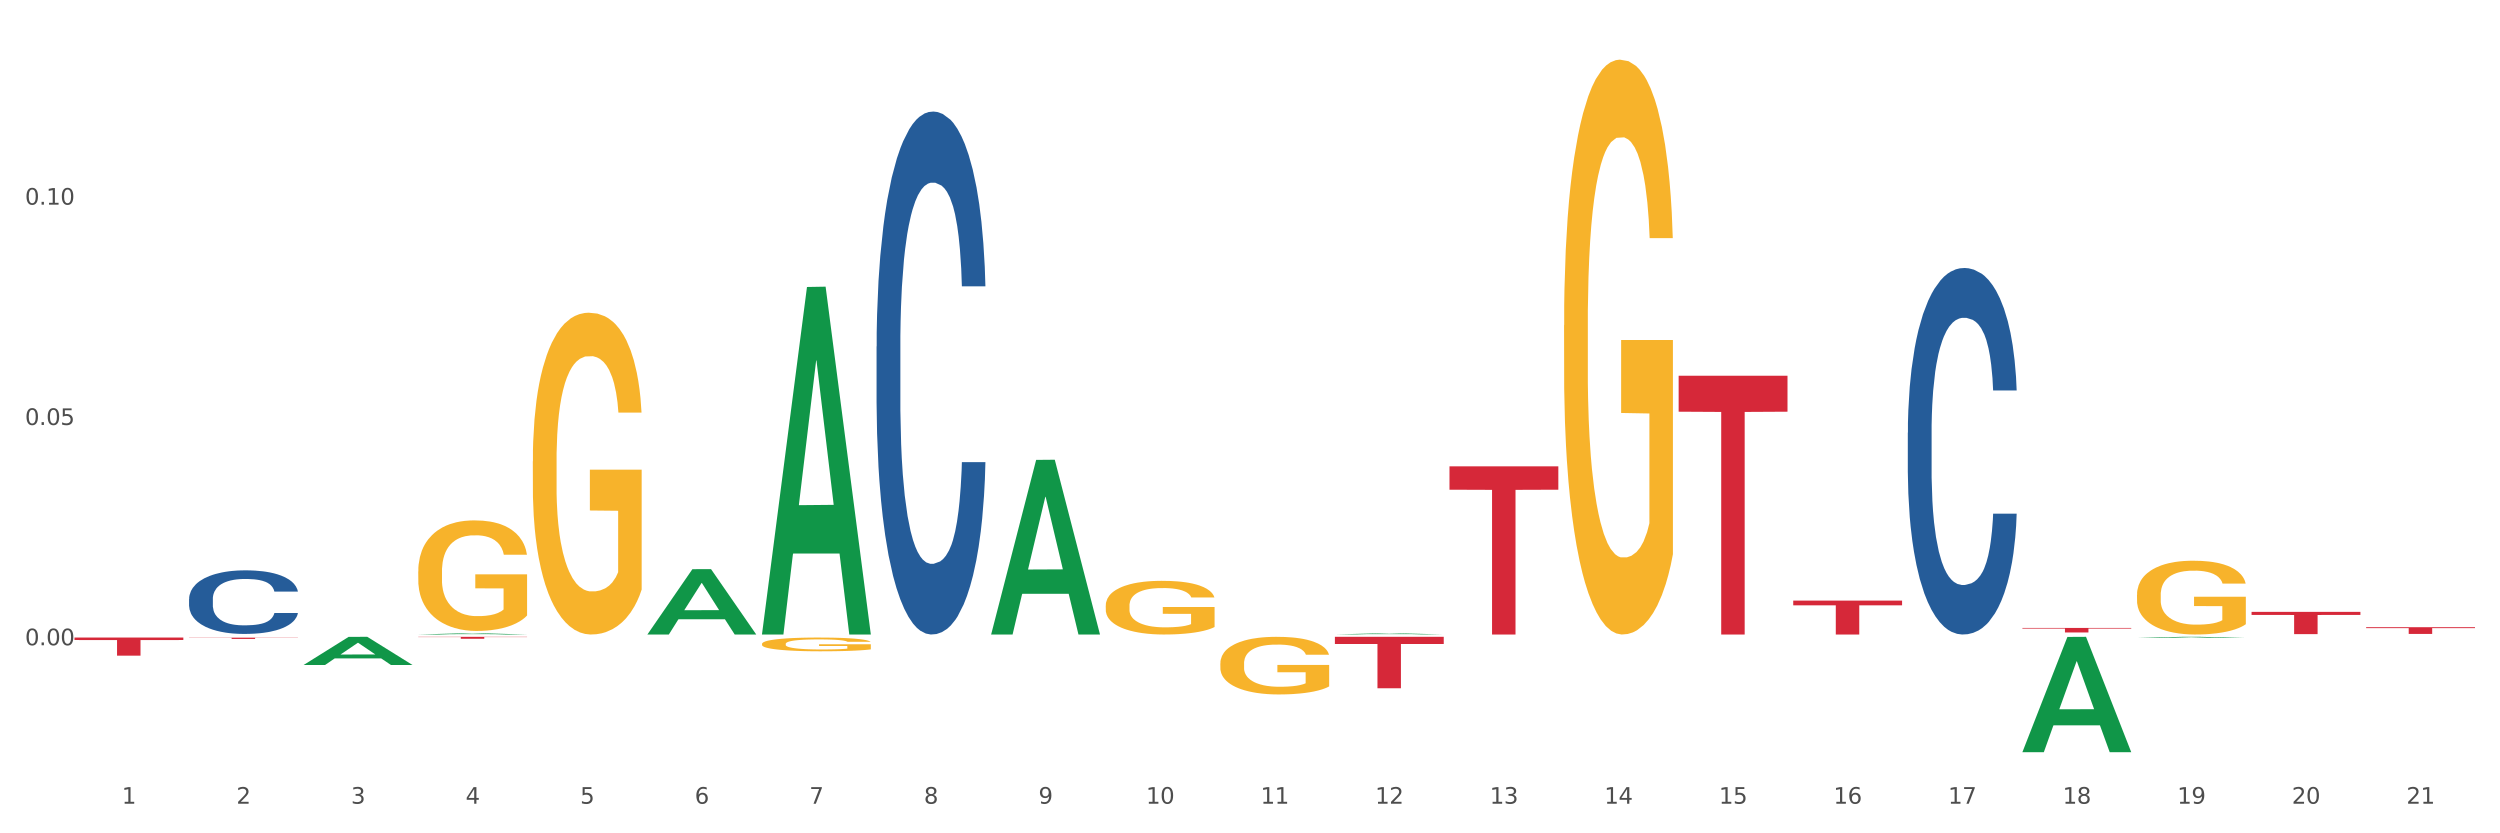 <?xml version="1.0" encoding="utf-8" standalone="no"?>
<!DOCTYPE svg PUBLIC "-//W3C//DTD SVG 1.1//EN"
  "http://www.w3.org/Graphics/SVG/1.1/DTD/svg11.dtd">
<svg xmlns:xlink="http://www.w3.org/1999/xlink" width="1080pt" height="360pt" viewBox="0 0 1080 360" xmlns="http://www.w3.org/2000/svg" version="1.1">
 <rect x="0" y="0" width="1080" height="360" fill="#333333" stroke="none"/>
 <defs>
  <style type="text/css">*{stroke-linejoin: round; stroke-linecap: butt}</style>
 </defs>
 <g id="figure_1">
  <g id="patch_1">
   <path d="M 0 360 
L 1080 360 
L 1080 0 
L 0 0 
z
" style="fill: #ffffff; stroke: #ffffff; stroke-linejoin: miter"/>
  </g>
  <g id="axes_1">
   <g id="matplotlib.axis_1">
    <g id="xtick_1">
     <g id="text_1">
      <!-- 1 -->
      <g style="fill: #4d4d4d" transform="translate(52.633 347.204) scale(0.096 -0.096)">
       <defs>
        <path id="DejaVuSans-31" d="M 794 531 
L 1825 531 
L 1825 4091 
L 703 3866 
L 703 4441 
L 1819 4666 
L 2450 4666 
L 2450 531 
L 3481 531 
L 3481 0 
L 794 0 
L 794 531 
z
" transform="scale(0.016)"/>
       </defs>
       <use xlink:href="#DejaVuSans-31"/>
      </g>
     </g>
    </g>
    <g id="xtick_2">
     <g id="text_2">
      <!-- 2 -->
      <g style="fill: #4d4d4d" transform="translate(102.133 347.204) scale(0.096 -0.096)">
       <defs>
        <path id="DejaVuSans-32" d="M 1228 531 
L 3431 531 
L 3431 0 
L 469 0 
L 469 531 
Q 828 903 1448 1529 
Q 2069 2156 2228 2338 
Q 2531 2678 2651 2914 
Q 2772 3150 2772 3378 
Q 2772 3750 2511 3984 
Q 2250 4219 1831 4219 
Q 1534 4219 1204 4116 
Q 875 4013 500 3803 
L 500 4441 
Q 881 4594 1212 4672 
Q 1544 4750 1819 4750 
Q 2544 4750 2975 4387 
Q 3406 4025 3406 3419 
Q 3406 3131 3298 2873 
Q 3191 2616 2906 2266 
Q 2828 2175 2409 1742 
Q 1991 1309 1228 531 
z
" transform="scale(0.016)"/>
       </defs>
       <use xlink:href="#DejaVuSans-32"/>
      </g>
     </g>
    </g>
    <g id="xtick_3">
     <g id="text_3">
      <!-- 3 -->
      <g style="fill: #4d4d4d" transform="translate(151.633 347.204) scale(0.096 -0.096)">
       <defs>
        <path id="DejaVuSans-33" d="M 2597 2516 
Q 3050 2419 3304 2112 
Q 3559 1806 3559 1356 
Q 3559 666 3084 287 
Q 2609 -91 1734 -91 
Q 1441 -91 1130 -33 
Q 819 25 488 141 
L 488 750 
Q 750 597 1062 519 
Q 1375 441 1716 441 
Q 2309 441 2620 675 
Q 2931 909 2931 1356 
Q 2931 1769 2642 2001 
Q 2353 2234 1838 2234 
L 1294 2234 
L 1294 2753 
L 1863 2753 
Q 2328 2753 2575 2939 
Q 2822 3125 2822 3475 
Q 2822 3834 2567 4026 
Q 2313 4219 1838 4219 
Q 1578 4219 1281 4162 
Q 984 4106 628 3988 
L 628 4550 
Q 988 4650 1302 4700 
Q 1616 4750 1894 4750 
Q 2613 4750 3031 4423 
Q 3450 4097 3450 3541 
Q 3450 3153 3228 2886 
Q 3006 2619 2597 2516 
z
" transform="scale(0.016)"/>
       </defs>
       <use xlink:href="#DejaVuSans-33"/>
      </g>
     </g>
    </g>
    <g id="xtick_4">
     <g id="text_4">
      <!-- 4 -->
      <g style="fill: #4d4d4d" transform="translate(201.133 347.204) scale(0.096 -0.096)">
       <defs>
        <path id="DejaVuSans-34" d="M 2419 4116 
L 825 1625 
L 2419 1625 
L 2419 4116 
z
M 2253 4666 
L 3047 4666 
L 3047 1625 
L 3713 1625 
L 3713 1100 
L 3047 1100 
L 3047 0 
L 2419 0 
L 2419 1100 
L 313 1100 
L 313 1709 
L 2253 4666 
z
" transform="scale(0.016)"/>
       </defs>
       <use xlink:href="#DejaVuSans-34"/>
      </g>
     </g>
    </g>
    <g id="xtick_5">
     <g id="text_5">
      <!-- 5 -->
      <g style="fill: #4d4d4d" transform="translate(250.633 347.204) scale(0.096 -0.096)">
       <defs>
        <path id="DejaVuSans-35" d="M 691 4666 
L 3169 4666 
L 3169 4134 
L 1269 4134 
L 1269 2991 
Q 1406 3038 1543 3061 
Q 1681 3084 1819 3084 
Q 2600 3084 3056 2656 
Q 3513 2228 3513 1497 
Q 3513 744 3044 326 
Q 2575 -91 1722 -91 
Q 1428 -91 1123 -41 
Q 819 9 494 109 
L 494 744 
Q 775 591 1075 516 
Q 1375 441 1709 441 
Q 2250 441 2565 725 
Q 2881 1009 2881 1497 
Q 2881 1984 2565 2268 
Q 2250 2553 1709 2553 
Q 1456 2553 1204 2497 
Q 953 2441 691 2322 
L 691 4666 
z
" transform="scale(0.016)"/>
       </defs>
       <use xlink:href="#DejaVuSans-35"/>
      </g>
     </g>
    </g>
    <g id="xtick_6">
     <g id="text_6">
      <!-- 6 -->
      <g style="fill: #4d4d4d" transform="translate(300.134 347.204) scale(0.096 -0.096)">
       <defs>
        <path id="DejaVuSans-36" d="M 2113 2584 
Q 1688 2584 1439 2293 
Q 1191 2003 1191 1497 
Q 1191 994 1439 701 
Q 1688 409 2113 409 
Q 2538 409 2786 701 
Q 3034 994 3034 1497 
Q 3034 2003 2786 2293 
Q 2538 2584 2113 2584 
z
M 3366 4563 
L 3366 3988 
Q 3128 4100 2886 4159 
Q 2644 4219 2406 4219 
Q 1781 4219 1451 3797 
Q 1122 3375 1075 2522 
Q 1259 2794 1537 2939 
Q 1816 3084 2150 3084 
Q 2853 3084 3261 2657 
Q 3669 2231 3669 1497 
Q 3669 778 3244 343 
Q 2819 -91 2113 -91 
Q 1303 -91 875 529 
Q 447 1150 447 2328 
Q 447 3434 972 4092 
Q 1497 4750 2381 4750 
Q 2619 4750 2861 4703 
Q 3103 4656 3366 4563 
z
" transform="scale(0.016)"/>
       </defs>
       <use xlink:href="#DejaVuSans-36"/>
      </g>
     </g>
    </g>
    <g id="xtick_7">
     <g id="text_7">
      <!-- 7 -->
      <g style="fill: #4d4d4d" transform="translate(349.634 347.204) scale(0.096 -0.096)">
       <defs>
        <path id="DejaVuSans-37" d="M 525 4666 
L 3525 4666 
L 3525 4397 
L 1831 0 
L 1172 0 
L 2766 4134 
L 525 4134 
L 525 4666 
z
" transform="scale(0.016)"/>
       </defs>
       <use xlink:href="#DejaVuSans-37"/>
      </g>
     </g>
    </g>
    <g id="xtick_8">
     <g id="text_8">
      <!-- 8 -->
      <g style="fill: #4d4d4d" transform="translate(399.134 347.204) scale(0.096 -0.096)">
       <defs>
        <path id="DejaVuSans-38" d="M 2034 2216 
Q 1584 2216 1326 1975 
Q 1069 1734 1069 1313 
Q 1069 891 1326 650 
Q 1584 409 2034 409 
Q 2484 409 2743 651 
Q 3003 894 3003 1313 
Q 3003 1734 2745 1975 
Q 2488 2216 2034 2216 
z
M 1403 2484 
Q 997 2584 770 2862 
Q 544 3141 544 3541 
Q 544 4100 942 4425 
Q 1341 4750 2034 4750 
Q 2731 4750 3128 4425 
Q 3525 4100 3525 3541 
Q 3525 3141 3298 2862 
Q 3072 2584 2669 2484 
Q 3125 2378 3379 2068 
Q 3634 1759 3634 1313 
Q 3634 634 3220 271 
Q 2806 -91 2034 -91 
Q 1263 -91 848 271 
Q 434 634 434 1313 
Q 434 1759 690 2068 
Q 947 2378 1403 2484 
z
M 1172 3481 
Q 1172 3119 1398 2916 
Q 1625 2713 2034 2713 
Q 2441 2713 2670 2916 
Q 2900 3119 2900 3481 
Q 2900 3844 2670 4047 
Q 2441 4250 2034 4250 
Q 1625 4250 1398 4047 
Q 1172 3844 1172 3481 
z
" transform="scale(0.016)"/>
       </defs>
       <use xlink:href="#DejaVuSans-38"/>
      </g>
     </g>
    </g>
    <g id="xtick_9">
     <g id="text_9">
      <!-- 9 -->
      <g style="fill: #4d4d4d" transform="translate(448.634 347.204) scale(0.096 -0.096)">
       <defs>
        <path id="DejaVuSans-39" d="M 703 97 
L 703 672 
Q 941 559 1184 500 
Q 1428 441 1663 441 
Q 2288 441 2617 861 
Q 2947 1281 2994 2138 
Q 2813 1869 2534 1725 
Q 2256 1581 1919 1581 
Q 1219 1581 811 2004 
Q 403 2428 403 3163 
Q 403 3881 828 4315 
Q 1253 4750 1959 4750 
Q 2769 4750 3195 4129 
Q 3622 3509 3622 2328 
Q 3622 1225 3098 567 
Q 2575 -91 1691 -91 
Q 1453 -91 1209 -44 
Q 966 3 703 97 
z
M 1959 2075 
Q 2384 2075 2632 2365 
Q 2881 2656 2881 3163 
Q 2881 3666 2632 3958 
Q 2384 4250 1959 4250 
Q 1534 4250 1286 3958 
Q 1038 3666 1038 3163 
Q 1038 2656 1286 2365 
Q 1534 2075 1959 2075 
z
" transform="scale(0.016)"/>
       </defs>
       <use xlink:href="#DejaVuSans-39"/>
      </g>
     </g>
    </g>
    <g id="xtick_10">
     <g id="text_10">
      <!-- 10 -->
      <g style="fill: #4d4d4d" transform="translate(495.079 347.204) scale(0.096 -0.096)">
       <defs>
        <path id="DejaVuSans-30" d="M 2034 4250 
Q 1547 4250 1301 3770 
Q 1056 3291 1056 2328 
Q 1056 1369 1301 889 
Q 1547 409 2034 409 
Q 2525 409 2770 889 
Q 3016 1369 3016 2328 
Q 3016 3291 2770 3770 
Q 2525 4250 2034 4250 
z
M 2034 4750 
Q 2819 4750 3233 4129 
Q 3647 3509 3647 2328 
Q 3647 1150 3233 529 
Q 2819 -91 2034 -91 
Q 1250 -91 836 529 
Q 422 1150 422 2328 
Q 422 3509 836 4129 
Q 1250 4750 2034 4750 
z
" transform="scale(0.016)"/>
       </defs>
       <use xlink:href="#DejaVuSans-31"/>
       <use xlink:href="#DejaVuSans-30" transform="translate(63.623 0)"/>
      </g>
     </g>
    </g>
    <g id="xtick_11">
     <g id="text_11">
      <!-- 11 -->
      <g style="fill: #4d4d4d" transform="translate(544.58 347.204) scale(0.096 -0.096)">
       <use xlink:href="#DejaVuSans-31"/>
       <use xlink:href="#DejaVuSans-31" transform="translate(63.623 0)"/>
      </g>
     </g>
    </g>
    <g id="xtick_12">
     <g id="text_12">
      <!-- 12 -->
      <g style="fill: #4d4d4d" transform="translate(594.08 347.204) scale(0.096 -0.096)">
       <use xlink:href="#DejaVuSans-31"/>
       <use xlink:href="#DejaVuSans-32" transform="translate(63.623 0)"/>
      </g>
     </g>
    </g>
    <g id="xtick_13">
     <g id="text_13">
      <!-- 13 -->
      <g style="fill: #4d4d4d" transform="translate(643.58 347.204) scale(0.096 -0.096)">
       <use xlink:href="#DejaVuSans-31"/>
       <use xlink:href="#DejaVuSans-33" transform="translate(63.623 0)"/>
      </g>
     </g>
    </g>
    <g id="xtick_14">
     <g id="text_14">
      <!-- 14 -->
      <g style="fill: #4d4d4d" transform="translate(693.08 347.204) scale(0.096 -0.096)">
       <use xlink:href="#DejaVuSans-31"/>
       <use xlink:href="#DejaVuSans-34" transform="translate(63.623 0)"/>
      </g>
     </g>
    </g>
    <g id="xtick_15">
     <g id="text_15">
      <!-- 15 -->
      <g style="fill: #4d4d4d" transform="translate(742.58 347.204) scale(0.096 -0.096)">
       <use xlink:href="#DejaVuSans-31"/>
       <use xlink:href="#DejaVuSans-35" transform="translate(63.623 0)"/>
      </g>
     </g>
    </g>
    <g id="xtick_16">
     <g id="text_16">
      <!-- 16 -->
      <g style="fill: #4d4d4d" transform="translate(792.08 347.204) scale(0.096 -0.096)">
       <use xlink:href="#DejaVuSans-31"/>
       <use xlink:href="#DejaVuSans-36" transform="translate(63.623 0)"/>
      </g>
     </g>
    </g>
    <g id="xtick_17">
     <g id="text_17">
      <!-- 17 -->
      <g style="fill: #4d4d4d" transform="translate(841.58 347.204) scale(0.096 -0.096)">
       <use xlink:href="#DejaVuSans-31"/>
       <use xlink:href="#DejaVuSans-37" transform="translate(63.623 0)"/>
      </g>
     </g>
    </g>
    <g id="xtick_18">
     <g id="text_18">
      <!-- 18 -->
      <g style="fill: #4d4d4d" transform="translate(891.08 347.204) scale(0.096 -0.096)">
       <use xlink:href="#DejaVuSans-31"/>
       <use xlink:href="#DejaVuSans-38" transform="translate(63.623 0)"/>
      </g>
     </g>
    </g>
    <g id="xtick_19">
     <g id="text_19">
      <!-- 19 -->
      <g style="fill: #4d4d4d" transform="translate(940.58 347.204) scale(0.096 -0.096)">
       <use xlink:href="#DejaVuSans-31"/>
       <use xlink:href="#DejaVuSans-39" transform="translate(63.623 0)"/>
      </g>
     </g>
    </g>
    <g id="xtick_20">
     <g id="text_20">
      <!-- 20 -->
      <g style="fill: #4d4d4d" transform="translate(990.08 347.204) scale(0.096 -0.096)">
       <use xlink:href="#DejaVuSans-32"/>
       <use xlink:href="#DejaVuSans-30" transform="translate(63.623 0)"/>
      </g>
     </g>
    </g>
    <g id="xtick_21">
     <g id="text_21">
      <!-- 21 -->
      <g style="fill: #4d4d4d" transform="translate(1039.58 347.204) scale(0.096 -0.096)">
       <use xlink:href="#DejaVuSans-32"/>
       <use xlink:href="#DejaVuSans-31" transform="translate(63.623 0)"/>
      </g>
     </g>
    </g>
    <g id="xtick_22"/>
    <g id="xtick_23"/>
    <g id="xtick_24"/>
    <g id="xtick_25"/>
    <g id="xtick_26"/>
    <g id="xtick_27"/>
    <g id="xtick_28"/>
    <g id="xtick_29"/>
    <g id="xtick_30"/>
    <g id="xtick_31"/>
    <g id="xtick_32"/>
    <g id="xtick_33"/>
    <g id="xtick_34"/>
    <g id="xtick_35"/>
    <g id="xtick_36"/>
    <g id="xtick_37"/>
    <g id="xtick_38"/>
    <g id="xtick_39"/>
    <g id="xtick_40"/>
    <g id="xtick_41"/>
   </g>
   <g id="matplotlib.axis_2">
    <g id="ytick_1">
     <g id="text_22">
      <!-- 0.00 -->
      <g style="fill: #4d4d4d" transform="translate(10.8 278.755) scale(0.096 -0.096)">
       <defs>
        <path id="DejaVuSans-2e" d="M 684 794 
L 1344 794 
L 1344 0 
L 684 0 
L 684 794 
z
" transform="scale(0.016)"/>
       </defs>
       <use xlink:href="#DejaVuSans-30"/>
       <use xlink:href="#DejaVuSans-2e" transform="translate(63.623 0)"/>
       <use xlink:href="#DejaVuSans-30" transform="translate(95.41 0)"/>
       <use xlink:href="#DejaVuSans-30" transform="translate(159.033 0)"/>
      </g>
     </g>
    </g>
    <g id="ytick_2">
     <g id="text_23">
      <!-- 0.05 -->
      <g style="fill: #4d4d4d" transform="translate(10.8 183.585) scale(0.096 -0.096)">
       <use xlink:href="#DejaVuSans-30"/>
       <use xlink:href="#DejaVuSans-2e" transform="translate(63.623 0)"/>
       <use xlink:href="#DejaVuSans-30" transform="translate(95.41 0)"/>
       <use xlink:href="#DejaVuSans-35" transform="translate(159.033 0)"/>
      </g>
     </g>
    </g>
    <g id="ytick_3">
     <g id="text_24">
      <!-- 0.10 -->
      <g style="fill: #4d4d4d" transform="translate(10.8 88.415) scale(0.096 -0.096)">
       <use xlink:href="#DejaVuSans-30"/>
       <use xlink:href="#DejaVuSans-2e" transform="translate(63.623 0)"/>
       <use xlink:href="#DejaVuSans-31" transform="translate(95.41 0)"/>
       <use xlink:href="#DejaVuSans-30" transform="translate(159.033 0)"/>
      </g>
     </g>
    </g>
    <g id="ytick_4"/>
    <g id="ytick_5"/>
    <g id="ytick_6"/>
    <g id="ytick_7"/>
   </g>
   <g id="PolyCollection_1">
    <path d="M 131.175 287.248 
L 131.223 287.237 
L 150.615 275.119 
L 158.663 275.108 
L 178.2 287.271 
L 168.892 287.271 
L 164.674 284.439 
L 144.652 284.439 
L 144.507 284.484 
L 140.435 287.271 
L 131.175 287.271 
L 131.175 287.248 
L 147.173 282.748 
L 162.153 282.737 
L 154.736 277.7 
L 154.639 277.677 
L 154.542 277.712 
L 147.125 282.737 
L 147.173 282.748 
L 131.175 287.248 
z
" clip-path="url(#p6cf28a5384)" style="fill: #109648"/>
    <path d="M 180.675 274.109 
L 180.723 274.109 
L 200.115 273.565 
L 208.163 273.564 
L 227.7 274.11 
L 218.392 274.11 
L 214.174 273.983 
L 194.152 273.983 
L 194.007 273.985 
L 189.935 274.11 
L 180.675 274.11 
L 180.675 274.109 
L 196.673 273.907 
L 211.653 273.907 
L 204.236 273.681 
L 204.139 273.68 
L 204.042 273.681 
L 196.625 273.907 
L 196.673 273.907 
L 180.675 274.109 
z
" clip-path="url(#p6cf28a5384)" style="fill: #109648"/>
    <path d="M 279.675 274.057 
L 279.723 274.031 
L 299.115 245.885 
L 307.163 245.858 
L 326.7 274.11 
L 317.392 274.11 
L 313.174 267.531 
L 293.152 267.531 
L 293.007 267.637 
L 288.935 274.11 
L 279.675 274.11 
L 279.675 274.057 
L 295.673 263.605 
L 310.653 263.579 
L 303.236 251.88 
L 303.139 251.827 
L 303.042 251.906 
L 295.625 263.579 
L 295.673 263.605 
L 279.675 274.057 
z
" clip-path="url(#p6cf28a5384)" style="fill: #109648"/>
    <path d="M 329.175 273.828 
L 329.223 273.687 
L 348.615 123.978 
L 356.663 123.837 
L 376.2 274.11 
L 366.892 274.11 
L 362.674 239.117 
L 342.652 239.117 
L 342.507 239.681 
L 338.435 274.11 
L 329.175 274.11 
L 329.175 273.828 
L 345.173 218.234 
L 360.153 218.093 
L 352.736 155.867 
L 352.639 155.585 
L 352.542 156.008 
L 345.125 218.093 
L 345.173 218.234 
L 329.175 273.828 
z
" clip-path="url(#p6cf28a5384)" style="fill: #109648"/>
    <path d="M 576.675 274.069 
L 576.723 274.069 
L 596.115 273.587 
L 604.163 273.586 
L 623.7 274.07 
L 614.392 274.07 
L 610.174 273.957 
L 590.152 273.957 
L 590.007 273.959 
L 585.935 274.07 
L 576.675 274.07 
L 576.675 274.069 
L 592.673 273.89 
L 607.653 273.89 
L 600.236 273.689 
L 600.139 273.688 
L 600.042 273.69 
L 592.625 273.89 
L 592.673 273.89 
L 576.675 274.069 
z
" clip-path="url(#p6cf28a5384)" style="fill: #109648"/>
    <path d="M 873.675 324.856 
L 873.723 324.809 
L 893.115 275.154 
L 901.163 275.108 
L 920.7 324.95 
L 911.392 324.95 
L 907.174 313.343 
L 887.152 313.343 
L 887.007 313.53 
L 882.935 324.95 
L 873.675 324.95 
L 873.675 324.856 
L 889.673 306.417 
L 904.653 306.37 
L 897.236 285.731 
L 897.139 285.638 
L 897.042 285.778 
L 889.625 306.37 
L 889.673 306.417 
L 873.675 324.856 
z
" clip-path="url(#p6cf28a5384)" style="fill: #109648"/>
    <path d="M 428.175 273.968 
L 428.223 273.898 
L 447.615 198.673 
L 455.663 198.602 
L 475.2 274.11 
L 465.892 274.11 
L 461.674 256.527 
L 441.652 256.527 
L 441.507 256.811 
L 437.435 274.11 
L 428.175 274.11 
L 428.175 273.968 
L 444.173 246.034 
L 459.153 245.963 
L 451.736 214.696 
L 451.639 214.555 
L 451.542 214.767 
L 444.125 245.963 
L 444.173 246.034 
L 428.175 273.968 
z
" clip-path="url(#p6cf28a5384)" style="fill: #109648"/>
    <path d="M 824.175 186.914 
L 824.231 186.77 
L 824.231 182.721 
L 824.397 177.226 
L 825.009 167.104 
L 825.787 159.44 
L 827.121 150.474 
L 827.844 146.715 
L 828.789 142.521 
L 830.734 135.725 
L 832.957 129.941 
L 834.514 126.759 
L 835.681 124.735 
L 838.294 121.12 
L 839.794 119.529 
L 841.351 118.228 
L 842.685 117.36 
L 844.908 116.348 
L 846.687 115.914 
L 848.744 115.769 
L 850.467 115.914 
L 852.746 116.492 
L 856.081 118.228 
L 857.359 119.24 
L 859.082 120.975 
L 860.861 123.289 
L 862.306 125.602 
L 863.974 128.928 
L 865.697 133.266 
L 867.365 138.761 
L 868.532 143.823 
L 869.477 149.173 
L 870.311 155.68 
L 870.922 162.766 
L 871.2 168.694 
L 861.028 168.694 
L 860.75 163.344 
L 860.194 157.56 
L 859.638 153.656 
L 859.027 150.474 
L 858.082 146.859 
L 857.248 144.546 
L 855.859 141.798 
L 854.58 140.063 
L 853.524 139.051 
L 852.245 138.183 
L 849.522 137.315 
L 847.576 137.315 
L 846.353 137.605 
L 844.853 138.328 
L 843.574 139.34 
L 842.073 141.075 
L 840.906 142.955 
L 839.739 145.413 
L 839.072 147.148 
L 838.071 150.33 
L 837.404 152.933 
L 836.515 157.415 
L 836.015 160.597 
L 835.125 168.839 
L 834.736 174.912 
L 834.569 179.106 
L 834.458 183.733 
L 834.458 206.291 
L 834.792 216.413 
L 835.07 220.752 
L 835.514 225.668 
L 836.348 232.031 
L 837.571 238.249 
L 838.849 242.731 
L 839.906 245.479 
L 840.906 247.503 
L 841.907 249.094 
L 843.13 250.54 
L 844.13 251.407 
L 845.631 252.275 
L 847.41 252.709 
L 848.799 252.709 
L 851.634 251.986 
L 852.913 251.263 
L 854.135 250.251 
L 855.469 248.66 
L 856.526 246.925 
L 857.137 245.623 
L 858.138 242.876 
L 858.916 239.984 
L 859.583 236.658 
L 860.027 233.766 
L 860.528 229.428 
L 860.917 224.511 
L 861.028 221.908 
L 871.2 221.908 
L 870.978 227.114 
L 870.589 232.175 
L 869.81 238.972 
L 869.199 242.876 
L 868.254 247.648 
L 867.253 251.697 
L 865.864 256.179 
L 864.585 259.505 
L 863.251 262.397 
L 861.806 265 
L 859.194 268.615 
L 858.249 269.628 
L 856.248 271.363 
L 854.691 272.375 
L 852.412 273.387 
L 850.078 273.966 
L 847.632 274.11 
L 845.464 273.821 
L 843.074 272.953 
L 841.573 272.086 
L 839.906 270.784 
L 837.96 268.76 
L 836.126 266.302 
L 834.403 263.41 
L 832.791 260.084 
L 831.29 256.324 
L 829.344 250.106 
L 827.899 244.033 
L 826.843 238.393 
L 826.12 233.621 
L 825.398 227.548 
L 825.009 223.354 
L 824.397 213.232 
L 824.175 203.833 
L 824.175 186.914 
z
" clip-path="url(#p6cf28a5384)" style="fill: #255c99"/>
    <path d="M 81.675 258.729 
L 81.731 258.704 
L 81.731 258.002 
L 81.897 257.048 
L 82.509 255.292 
L 83.287 253.962 
L 84.621 252.406 
L 85.344 251.753 
L 86.289 251.026 
L 88.234 249.846 
L 90.457 248.843 
L 92.014 248.291 
L 93.181 247.939 
L 95.794 247.312 
L 97.294 247.036 
L 98.851 246.81 
L 100.185 246.659 
L 102.408 246.484 
L 104.187 246.409 
L 106.244 246.383 
L 107.967 246.409 
L 110.246 246.509 
L 113.581 246.81 
L 114.859 246.986 
L 116.582 247.287 
L 118.361 247.688 
L 119.806 248.09 
L 121.474 248.667 
L 123.197 249.42 
L 124.865 250.373 
L 126.032 251.252 
L 126.977 252.18 
L 127.811 253.309 
L 128.422 254.539 
L 128.7 255.568 
L 118.528 255.568 
L 118.25 254.639 
L 117.694 253.635 
L 117.138 252.958 
L 116.527 252.406 
L 115.582 251.779 
L 114.748 251.377 
L 113.359 250.9 
L 112.08 250.599 
L 111.024 250.423 
L 109.745 250.273 
L 107.022 250.122 
L 105.076 250.122 
L 103.853 250.173 
L 102.353 250.298 
L 101.074 250.474 
L 99.573 250.775 
L 98.406 251.101 
L 97.239 251.528 
L 96.572 251.829 
L 95.571 252.381 
L 94.904 252.832 
L 94.015 253.61 
L 93.515 254.162 
L 92.625 255.593 
L 92.236 256.647 
L 92.069 257.374 
L 91.958 258.177 
L 91.958 262.092 
L 92.292 263.848 
L 92.57 264.601 
L 93.014 265.454 
L 93.848 266.559 
L 95.071 267.638 
L 96.349 268.415 
L 97.406 268.892 
L 98.406 269.244 
L 99.407 269.52 
L 100.63 269.771 
L 101.63 269.921 
L 103.131 270.072 
L 104.91 270.147 
L 106.299 270.147 
L 109.134 270.021 
L 110.412 269.896 
L 111.635 269.72 
L 112.969 269.444 
L 114.026 269.143 
L 114.637 268.917 
L 115.638 268.441 
L 116.416 267.939 
L 117.083 267.362 
L 117.527 266.86 
L 118.028 266.107 
L 118.417 265.254 
L 118.528 264.802 
L 128.7 264.802 
L 128.478 265.705 
L 128.089 266.584 
L 127.31 267.763 
L 126.699 268.441 
L 125.754 269.269 
L 124.753 269.971 
L 123.364 270.749 
L 122.085 271.326 
L 120.751 271.828 
L 119.306 272.28 
L 116.694 272.907 
L 115.749 273.083 
L 113.748 273.384 
L 112.191 273.56 
L 109.912 273.735 
L 107.578 273.836 
L 105.132 273.861 
L 102.964 273.811 
L 100.574 273.66 
L 99.073 273.509 
L 97.406 273.284 
L 95.46 272.932 
L 93.626 272.506 
L 91.903 272.004 
L 90.291 271.427 
L 88.79 270.774 
L 86.844 269.695 
L 85.399 268.641 
L 84.343 267.663 
L 83.62 266.835 
L 82.898 265.781 
L 82.509 265.053 
L 81.897 263.296 
L 81.675 261.665 
L 81.675 258.729 
z
" clip-path="url(#p6cf28a5384)" style="fill: #255c99"/>
    <path d="M 378.675 149.699 
L 378.731 149.493 
L 378.731 143.716 
L 378.897 135.876 
L 379.509 121.433 
L 380.287 110.498 
L 381.621 97.706 
L 382.344 92.342 
L 383.289 86.359 
L 385.234 76.662 
L 387.457 68.409 
L 389.014 63.87 
L 390.181 60.981 
L 392.794 55.823 
L 394.294 53.554 
L 395.851 51.697 
L 397.185 50.459 
L 399.408 49.015 
L 401.187 48.396 
L 403.244 48.189 
L 404.967 48.396 
L 407.246 49.221 
L 410.581 51.697 
L 411.859 53.141 
L 413.582 55.617 
L 415.361 58.918 
L 416.806 62.219 
L 418.474 66.965 
L 420.197 73.154 
L 421.865 80.994 
L 423.032 88.216 
L 423.977 95.849 
L 424.811 105.134 
L 425.422 115.244 
L 425.7 123.703 
L 415.528 123.703 
L 415.25 116.069 
L 414.694 107.816 
L 414.138 102.245 
L 413.527 97.706 
L 412.582 92.548 
L 411.748 89.247 
L 410.359 85.327 
L 409.08 82.851 
L 408.024 81.407 
L 406.745 80.169 
L 404.022 78.931 
L 402.076 78.931 
L 400.853 79.344 
L 399.353 80.375 
L 398.074 81.82 
L 396.573 84.295 
L 395.406 86.978 
L 394.239 90.485 
L 393.572 92.961 
L 392.571 97.5 
L 391.904 101.214 
L 391.015 107.61 
L 390.515 112.149 
L 389.625 123.909 
L 389.236 132.574 
L 389.069 138.558 
L 388.958 145.16 
L 388.958 177.346 
L 389.292 191.788 
L 389.57 197.978 
L 390.014 204.993 
L 390.848 214.071 
L 392.071 222.943 
L 393.349 229.339 
L 394.406 233.259 
L 395.406 236.147 
L 396.407 238.417 
L 397.63 240.48 
L 398.63 241.718 
L 400.131 242.956 
L 401.91 243.575 
L 403.299 243.575 
L 406.134 242.543 
L 407.413 241.512 
L 408.635 240.067 
L 409.969 237.798 
L 411.026 235.322 
L 411.637 233.465 
L 412.637 229.545 
L 413.416 225.419 
L 414.083 220.673 
L 414.527 216.547 
L 415.028 210.357 
L 415.417 203.342 
L 415.528 199.629 
L 425.7 199.629 
L 425.478 207.056 
L 425.089 214.277 
L 424.31 223.974 
L 423.699 229.545 
L 422.754 236.354 
L 421.753 242.131 
L 420.364 248.527 
L 419.085 253.272 
L 417.751 257.398 
L 416.306 261.112 
L 413.694 266.27 
L 412.749 267.714 
L 410.748 270.19 
L 409.191 271.634 
L 406.912 273.079 
L 404.578 273.904 
L 402.132 274.11 
L 399.964 273.698 
L 397.574 272.46 
L 396.073 271.222 
L 394.406 269.365 
L 392.46 266.476 
L 390.626 262.969 
L 388.903 258.843 
L 387.291 254.097 
L 385.79 248.733 
L 383.844 239.861 
L 382.399 231.196 
L 381.343 223.149 
L 380.62 216.341 
L 379.898 207.675 
L 379.509 201.692 
L 378.897 187.249 
L 378.675 173.839 
L 378.675 149.699 
z
" clip-path="url(#p6cf28a5384)" style="fill: #255c99"/>
    <path d="M 1022.175 270.939 
L 1069.2 270.939 
L 1069.2 271.345 
L 1050.702 271.348 
L 1050.702 273.864 
L 1040.562 273.864 
L 1040.562 271.348 
L 1022.175 271.345 
L 1022.175 270.941 
L 1022.175 270.939 
z
" clip-path="url(#p6cf28a5384)" style="fill: #d62839"/>
    <path d="M 972.675 264.319 
L 1019.7 264.319 
L 1019.7 265.657 
L 1001.202 265.666 
L 1001.202 273.949 
L 991.062 273.949 
L 991.062 265.666 
L 972.675 265.657 
L 972.675 264.328 
L 972.675 264.319 
z
" clip-path="url(#p6cf28a5384)" style="fill: #d62839"/>
    <path d="M 774.675 259.465 
L 821.7 259.465 
L 821.7 261.5 
L 803.202 261.514 
L 803.202 274.11 
L 793.062 274.11 
L 793.062 261.514 
L 774.675 261.5 
L 774.675 259.479 
L 774.675 259.465 
z
" clip-path="url(#p6cf28a5384)" style="fill: #d62839"/>
    <path d="M 329.175 278.168 
L 329.231 278.163 
L 329.231 277.967 
L 329.342 277.799 
L 329.897 277.392 
L 330.73 277.056 
L 331.34 276.877 
L 331.951 276.73 
L 332.673 276.584 
L 333.561 276.432 
L 335.171 276.21 
L 336.17 276.096 
L 337.392 275.976 
L 339.613 275.803 
L 341.223 275.705 
L 342.888 275.624 
L 345.609 275.526 
L 347.385 275.483 
L 349.273 275.45 
L 351.549 275.428 
L 353.27 275.423 
L 357.046 275.439 
L 360.266 275.488 
L 361.82 275.526 
L 363.819 275.591 
L 364.874 275.635 
L 366.595 275.721 
L 368.372 275.835 
L 369.593 275.933 
L 371.425 276.117 
L 372.813 276.302 
L 374.09 276.53 
L 374.756 276.687 
L 375.256 276.833 
L 375.7 277.002 
L 376.144 277.268 
L 366.151 277.268 
L 365.762 277.078 
L 365.152 276.899 
L 364.263 276.725 
L 363.486 276.616 
L 362.154 276.481 
L 360.932 276.394 
L 359.655 276.329 
L 358.101 276.275 
L 356.879 276.248 
L 355.158 276.226 
L 351.771 276.231 
L 349.495 276.275 
L 347.941 276.329 
L 346.941 276.378 
L 346.053 276.432 
L 345.054 276.508 
L 343.888 276.622 
L 343.055 276.725 
L 342.222 276.855 
L 341.556 276.985 
L 340.945 277.137 
L 340.445 277.3 
L 340.057 277.468 
L 339.724 277.674 
L 339.446 278.016 
L 339.446 278.759 
L 339.557 278.928 
L 339.835 279.15 
L 340.168 279.318 
L 340.723 279.519 
L 341.223 279.655 
L 342.167 279.85 
L 343.221 280.013 
L 344.054 280.116 
L 344.887 280.203 
L 346.331 280.322 
L 347.941 280.42 
L 349.329 280.479 
L 351.216 280.533 
L 352.493 280.555 
L 353.604 280.566 
L 356.324 280.566 
L 358.267 280.55 
L 360.432 280.512 
L 362.098 280.463 
L 363.486 280.403 
L 365.041 280.306 
L 366.04 280.213 
L 366.04 279.08 
L 353.826 279.074 
L 353.826 278.32 
L 376.2 278.32 
L 376.2 280.533 
L 375.256 280.647 
L 374.201 280.75 
L 373.091 280.843 
L 371.425 280.957 
L 369.427 281.065 
L 367.65 281.141 
L 365.762 281.206 
L 363.542 281.266 
L 360.655 281.32 
L 358.878 281.342 
L 356.657 281.358 
L 354.048 281.364 
L 351.771 281.353 
L 349.551 281.326 
L 347.219 281.277 
L 344.943 281.206 
L 343.221 281.136 
L 341.5 281.049 
L 339.668 280.935 
L 338.225 280.826 
L 337.114 280.729 
L 335.893 280.604 
L 334.56 280.441 
L 333.561 280.295 
L 332.673 280.143 
L 331.729 279.948 
L 331.063 279.779 
L 330.396 279.568 
L 330.008 279.41 
L 329.564 279.166 
L 329.231 278.825 
L 329.175 278.168 
z
" clip-path="url(#p6cf28a5384)" style="fill: #f7b32b"/>
    <path d="M 180.675 275.108 
L 227.7 275.108 
L 227.7 275.224 
L 209.202 275.225 
L 209.202 275.948 
L 199.062 275.948 
L 199.062 275.225 
L 180.675 275.224 
L 180.675 275.108 
L 180.675 275.108 
z
" clip-path="url(#p6cf28a5384)" style="fill: #d62839"/>
    <path d="M 81.675 275.482 
L 128.7 275.482 
L 128.7 275.557 
L 110.202 275.558 
L 110.202 276.025 
L 100.062 276.025 
L 100.062 275.558 
L 81.675 275.557 
L 81.675 275.483 
L 81.675 275.482 
z
" clip-path="url(#p6cf28a5384)" style="fill: #d62839"/>
    <path d="M 923.175 275.622 
L 923.223 275.621 
L 942.615 275.108 
L 950.663 275.108 
L 970.2 275.623 
L 960.892 275.623 
L 956.674 275.503 
L 936.652 275.503 
L 936.507 275.505 
L 932.435 275.623 
L 923.175 275.623 
L 923.175 275.622 
L 939.173 275.431 
L 954.153 275.431 
L 946.736 275.217 
L 946.639 275.216 
L 946.542 275.218 
L 939.125 275.431 
L 939.173 275.431 
L 923.175 275.622 
z
" clip-path="url(#p6cf28a5384)" style="fill: #109648"/>
    <path d="M 576.675 275.108 
L 623.7 275.108 
L 623.7 278.197 
L 605.202 278.218 
L 605.202 297.34 
L 595.062 297.34 
L 595.062 278.218 
L 576.675 278.197 
L 576.675 275.129 
L 576.675 275.108 
z
" clip-path="url(#p6cf28a5384)" style="fill: #d62839"/>
    <path d="M 32.175 275.404 
L 79.2 275.404 
L 79.2 276.494 
L 60.702 276.502 
L 60.702 283.252 
L 50.562 283.252 
L 50.562 276.502 
L 32.175 276.494 
L 32.175 275.411 
L 32.175 275.404 
z
" clip-path="url(#p6cf28a5384)" style="fill: #d62839"/>
    <path d="M 477.675 261.634 
L 477.731 261.613 
L 477.731 260.851 
L 477.842 260.194 
L 478.397 258.606 
L 479.23 257.292 
L 479.84 256.593 
L 480.451 256.021 
L 481.173 255.45 
L 482.061 254.856 
L 483.671 253.988 
L 484.67 253.543 
L 485.892 253.077 
L 488.113 252.399 
L 489.723 252.018 
L 491.388 251.7 
L 494.109 251.319 
L 495.885 251.15 
L 497.773 251.023 
L 500.049 250.938 
L 501.77 250.917 
L 505.546 250.98 
L 508.766 251.171 
L 510.32 251.319 
L 512.319 251.573 
L 513.374 251.743 
L 515.095 252.082 
L 516.872 252.527 
L 518.093 252.908 
L 519.925 253.628 
L 521.313 254.348 
L 522.59 255.238 
L 523.256 255.852 
L 523.756 256.424 
L 524.2 257.08 
L 524.644 258.118 
L 514.651 258.118 
L 514.262 257.377 
L 513.652 256.678 
L 512.763 256 
L 511.986 255.577 
L 510.654 255.047 
L 509.432 254.708 
L 508.155 254.454 
L 506.601 254.242 
L 505.379 254.136 
L 503.658 254.052 
L 500.271 254.073 
L 497.995 254.242 
L 496.441 254.454 
L 495.441 254.645 
L 494.553 254.856 
L 493.554 255.153 
L 492.388 255.598 
L 491.555 256 
L 490.722 256.509 
L 490.056 257.017 
L 489.445 257.61 
L 488.945 258.245 
L 488.557 258.902 
L 488.224 259.707 
L 487.946 261.041 
L 487.946 263.943 
L 488.057 264.6 
L 488.335 265.468 
L 488.668 266.125 
L 489.223 266.909 
L 489.723 267.438 
L 490.667 268.201 
L 491.721 268.836 
L 492.554 269.239 
L 493.387 269.577 
L 494.831 270.043 
L 496.441 270.425 
L 497.829 270.658 
L 499.716 270.869 
L 500.993 270.954 
L 502.104 270.997 
L 504.824 270.997 
L 506.767 270.933 
L 508.932 270.785 
L 510.598 270.594 
L 511.986 270.361 
L 513.541 269.98 
L 514.54 269.62 
L 514.54 265.193 
L 502.326 265.172 
L 502.326 262.228 
L 524.7 262.228 
L 524.7 270.869 
L 523.756 271.314 
L 522.701 271.717 
L 521.591 272.077 
L 519.925 272.522 
L 517.927 272.945 
L 516.15 273.242 
L 514.262 273.496 
L 512.042 273.729 
L 509.155 273.941 
L 507.378 274.026 
L 505.157 274.089 
L 502.548 274.11 
L 500.271 274.068 
L 498.051 273.962 
L 495.719 273.771 
L 493.443 273.496 
L 491.721 273.221 
L 490 272.882 
L 488.168 272.437 
L 486.725 272.013 
L 485.614 271.632 
L 484.393 271.145 
L 483.06 270.509 
L 482.061 269.938 
L 481.173 269.344 
L 480.229 268.582 
L 479.563 267.925 
L 478.896 267.099 
L 478.508 266.485 
L 478.064 265.532 
L 477.731 264.197 
L 477.675 261.634 
z
" clip-path="url(#p6cf28a5384)" style="fill: #f7b32b"/>
    <path d="M 230.175 199.328 
L 230.231 199.202 
L 230.231 194.631 
L 230.342 190.695 
L 230.897 181.173 
L 231.73 173.301 
L 232.34 169.111 
L 232.951 165.683 
L 233.673 162.255 
L 234.561 158.7 
L 236.171 153.495 
L 237.17 150.828 
L 238.392 148.035 
L 240.613 143.972 
L 242.223 141.687 
L 243.888 139.782 
L 246.609 137.497 
L 248.385 136.481 
L 250.273 135.72 
L 252.549 135.212 
L 254.27 135.085 
L 258.046 135.466 
L 261.266 136.608 
L 262.82 137.497 
L 264.819 139.021 
L 265.874 140.036 
L 267.595 142.068 
L 269.372 144.734 
L 270.593 147.019 
L 272.425 151.336 
L 273.813 155.653 
L 275.09 160.985 
L 275.756 164.667 
L 276.256 168.095 
L 276.7 172.031 
L 277.144 178.252 
L 267.151 178.252 
L 266.762 173.809 
L 266.152 169.619 
L 265.263 165.556 
L 264.486 163.017 
L 263.154 159.843 
L 261.932 157.811 
L 260.655 156.288 
L 259.101 155.018 
L 257.879 154.383 
L 256.158 153.875 
L 252.771 154.002 
L 250.495 155.018 
L 248.941 156.288 
L 247.941 157.43 
L 247.053 158.7 
L 246.054 160.478 
L 244.888 163.144 
L 244.055 165.556 
L 243.222 168.603 
L 242.556 171.65 
L 241.945 175.205 
L 241.445 179.014 
L 241.057 182.95 
L 240.724 187.775 
L 240.446 195.774 
L 240.446 213.168 
L 240.557 217.103 
L 240.835 222.309 
L 241.168 226.245 
L 241.723 230.943 
L 242.223 234.117 
L 243.167 238.687 
L 244.221 242.496 
L 245.054 244.909 
L 245.887 246.94 
L 247.331 249.733 
L 248.941 252.019 
L 250.329 253.415 
L 252.216 254.685 
L 253.493 255.193 
L 254.604 255.447 
L 257.324 255.447 
L 259.267 255.066 
L 261.432 254.177 
L 263.098 253.034 
L 264.486 251.638 
L 266.041 249.352 
L 267.04 247.194 
L 267.04 220.658 
L 254.826 220.531 
L 254.826 202.883 
L 277.2 202.883 
L 277.2 254.685 
L 276.256 257.351 
L 275.201 259.763 
L 274.091 261.922 
L 272.425 264.588 
L 270.427 267.127 
L 268.65 268.905 
L 266.762 270.428 
L 264.542 271.825 
L 261.655 273.095 
L 259.878 273.602 
L 257.657 273.983 
L 255.048 274.11 
L 252.771 273.856 
L 250.551 273.221 
L 248.219 272.079 
L 245.943 270.428 
L 244.221 268.778 
L 242.5 266.746 
L 240.668 264.08 
L 239.225 261.541 
L 238.114 259.255 
L 236.893 256.335 
L 235.56 252.526 
L 234.561 249.098 
L 233.673 245.543 
L 232.729 240.973 
L 232.063 237.037 
L 231.396 232.085 
L 231.008 228.403 
L 230.564 222.69 
L 230.231 214.691 
L 230.175 199.328 
z
" clip-path="url(#p6cf28a5384)" style="fill: #f7b32b"/>
    <path d="M 923.175 256.961 
L 923.231 256.931 
L 923.231 255.883 
L 923.342 254.981 
L 923.897 252.797 
L 924.73 250.992 
L 925.34 250.031 
L 925.951 249.245 
L 926.673 248.459 
L 927.561 247.643 
L 929.171 246.45 
L 930.17 245.838 
L 931.392 245.198 
L 933.613 244.266 
L 935.223 243.742 
L 936.888 243.305 
L 939.609 242.781 
L 941.385 242.548 
L 943.273 242.373 
L 945.549 242.257 
L 947.27 242.228 
L 951.046 242.315 
L 954.266 242.577 
L 955.82 242.781 
L 957.819 243.13 
L 958.874 243.363 
L 960.595 243.829 
L 962.372 244.44 
L 963.593 244.965 
L 965.425 245.955 
L 966.813 246.945 
L 968.09 248.167 
L 968.756 249.012 
L 969.256 249.798 
L 969.7 250.701 
L 970.144 252.127 
L 960.151 252.127 
L 959.762 251.108 
L 959.152 250.147 
L 958.263 249.216 
L 957.486 248.633 
L 956.154 247.905 
L 954.932 247.439 
L 953.655 247.09 
L 952.101 246.799 
L 950.879 246.653 
L 949.158 246.537 
L 945.771 246.566 
L 943.495 246.799 
L 941.941 247.09 
L 940.941 247.352 
L 940.053 247.643 
L 939.054 248.051 
L 937.888 248.662 
L 937.055 249.216 
L 936.222 249.914 
L 935.556 250.613 
L 934.945 251.428 
L 934.445 252.302 
L 934.057 253.205 
L 933.724 254.311 
L 933.446 256.145 
L 933.446 260.134 
L 933.557 261.037 
L 933.835 262.231 
L 934.168 263.133 
L 934.723 264.211 
L 935.223 264.939 
L 936.167 265.987 
L 937.221 266.86 
L 938.054 267.413 
L 938.887 267.879 
L 940.331 268.52 
L 941.941 269.044 
L 943.329 269.364 
L 945.216 269.655 
L 946.493 269.772 
L 947.604 269.83 
L 950.324 269.83 
L 952.267 269.743 
L 954.432 269.539 
L 956.098 269.277 
L 957.486 268.957 
L 959.041 268.433 
L 960.04 267.938 
L 960.04 261.852 
L 947.826 261.823 
L 947.826 257.776 
L 970.2 257.776 
L 970.2 269.655 
L 969.256 270.267 
L 968.201 270.82 
L 967.091 271.315 
L 965.425 271.926 
L 963.427 272.509 
L 961.65 272.916 
L 959.762 273.266 
L 957.542 273.586 
L 954.655 273.877 
L 952.878 273.994 
L 950.657 274.081 
L 948.048 274.11 
L 945.771 274.052 
L 943.551 273.906 
L 941.219 273.644 
L 938.943 273.266 
L 937.221 272.887 
L 935.5 272.421 
L 933.668 271.81 
L 932.225 271.228 
L 931.114 270.704 
L 929.893 270.034 
L 928.56 269.16 
L 927.561 268.374 
L 926.673 267.559 
L 925.729 266.511 
L 925.063 265.608 
L 924.396 264.473 
L 924.008 263.628 
L 923.564 262.318 
L 923.231 260.484 
L 923.175 256.961 
z
" clip-path="url(#p6cf28a5384)" style="fill: #f7b32b"/>
    <path d="M 527.175 286.613 
L 527.231 286.591 
L 527.231 285.772 
L 527.342 285.067 
L 527.897 283.362 
L 528.73 281.952 
L 529.34 281.202 
L 529.951 280.588 
L 530.673 279.974 
L 531.561 279.337 
L 533.171 278.405 
L 534.17 277.927 
L 535.392 277.427 
L 537.613 276.699 
L 539.223 276.29 
L 540.888 275.949 
L 543.609 275.54 
L 545.385 275.358 
L 547.273 275.221 
L 549.549 275.13 
L 551.27 275.108 
L 555.046 275.176 
L 558.266 275.38 
L 559.82 275.54 
L 561.819 275.813 
L 562.874 275.994 
L 564.595 276.358 
L 566.372 276.836 
L 567.593 277.245 
L 569.425 278.018 
L 570.813 278.791 
L 572.09 279.746 
L 572.756 280.406 
L 573.256 281.02 
L 573.7 281.724 
L 574.144 282.839 
L 564.151 282.839 
L 563.762 282.043 
L 563.152 281.292 
L 562.263 280.565 
L 561.486 280.11 
L 560.154 279.542 
L 558.932 279.178 
L 557.655 278.905 
L 556.101 278.678 
L 554.879 278.564 
L 553.158 278.473 
L 549.771 278.496 
L 547.495 278.678 
L 545.941 278.905 
L 544.941 279.11 
L 544.053 279.337 
L 543.054 279.655 
L 541.888 280.133 
L 541.055 280.565 
L 540.222 281.111 
L 539.556 281.656 
L 538.945 282.293 
L 538.445 282.975 
L 538.057 283.68 
L 537.724 284.544 
L 537.446 285.977 
L 537.446 289.092 
L 537.557 289.797 
L 537.835 290.729 
L 538.168 291.434 
L 538.723 292.275 
L 539.223 292.844 
L 540.167 293.662 
L 541.221 294.344 
L 542.054 294.776 
L 542.887 295.14 
L 544.331 295.64 
L 545.941 296.05 
L 547.329 296.3 
L 549.216 296.527 
L 550.493 296.618 
L 551.604 296.664 
L 554.324 296.664 
L 556.267 296.595 
L 558.432 296.436 
L 560.098 296.232 
L 561.486 295.981 
L 563.041 295.572 
L 564.04 295.186 
L 564.04 290.433 
L 551.826 290.411 
L 551.826 287.25 
L 574.2 287.25 
L 574.2 296.527 
L 573.256 297.005 
L 572.201 297.437 
L 571.091 297.823 
L 569.425 298.301 
L 567.427 298.756 
L 565.65 299.074 
L 563.762 299.347 
L 561.542 299.597 
L 558.655 299.824 
L 556.878 299.915 
L 554.657 299.983 
L 552.048 300.006 
L 549.771 299.961 
L 547.551 299.847 
L 545.219 299.642 
L 542.943 299.347 
L 541.221 299.051 
L 539.5 298.687 
L 537.668 298.21 
L 536.225 297.755 
L 535.114 297.346 
L 533.893 296.823 
L 532.56 296.141 
L 531.561 295.527 
L 530.673 294.89 
L 529.729 294.071 
L 529.063 293.367 
L 528.396 292.48 
L 528.008 291.82 
L 527.564 290.797 
L 527.231 289.365 
L 527.175 286.613 
z
" clip-path="url(#p6cf28a5384)" style="fill: #f7b32b"/>
    <path d="M 675.675 140.522 
L 675.731 140.296 
L 675.731 132.131 
L 675.842 125.1 
L 676.397 108.089 
L 677.23 94.028 
L 677.84 86.543 
L 678.451 80.419 
L 679.173 74.296 
L 680.061 67.945 
L 681.671 58.646 
L 682.67 53.883 
L 683.892 48.894 
L 686.113 41.636 
L 687.723 37.553 
L 689.388 34.151 
L 692.109 30.069 
L 693.885 28.254 
L 695.773 26.894 
L 698.049 25.986 
L 699.77 25.759 
L 703.546 26.44 
L 706.766 28.481 
L 708.32 30.069 
L 710.319 32.79 
L 711.374 34.605 
L 713.095 38.234 
L 714.872 42.997 
L 716.093 47.079 
L 717.925 54.79 
L 719.313 62.502 
L 720.59 72.028 
L 721.256 78.605 
L 721.756 84.729 
L 722.2 91.76 
L 722.644 102.873 
L 712.651 102.873 
L 712.262 94.935 
L 711.652 87.45 
L 710.763 80.193 
L 709.986 75.656 
L 708.654 69.986 
L 707.432 66.357 
L 706.155 63.636 
L 704.601 61.368 
L 703.379 60.234 
L 701.658 59.327 
L 698.271 59.553 
L 695.995 61.368 
L 694.441 63.636 
L 693.441 65.677 
L 692.553 67.945 
L 691.554 71.12 
L 690.388 75.883 
L 689.555 80.193 
L 688.722 85.636 
L 688.056 91.079 
L 687.445 97.43 
L 686.945 104.234 
L 686.557 111.265 
L 686.224 119.883 
L 685.946 134.172 
L 685.946 165.244 
L 686.057 172.275 
L 686.335 181.574 
L 686.668 188.605 
L 687.223 196.997 
L 687.723 202.667 
L 688.667 210.832 
L 689.721 217.636 
L 690.554 221.945 
L 691.387 225.574 
L 692.831 230.564 
L 694.441 234.646 
L 695.829 237.141 
L 697.716 239.409 
L 698.993 240.316 
L 700.104 240.77 
L 702.824 240.77 
L 704.767 240.09 
L 706.932 238.502 
L 708.598 236.461 
L 709.986 233.966 
L 711.541 229.883 
L 712.54 226.028 
L 712.54 178.626 
L 700.326 178.399 
L 700.326 146.873 
L 722.7 146.873 
L 722.7 239.409 
L 721.756 244.172 
L 720.701 248.481 
L 719.591 252.337 
L 717.925 257.1 
L 715.927 261.636 
L 714.15 264.811 
L 712.262 267.533 
L 710.042 270.028 
L 707.155 272.296 
L 705.378 273.203 
L 703.157 273.883 
L 700.548 274.11 
L 698.271 273.657 
L 696.051 272.523 
L 693.719 270.481 
L 691.443 267.533 
L 689.721 264.584 
L 688 260.956 
L 686.168 256.193 
L 684.725 251.657 
L 683.614 247.574 
L 682.393 242.358 
L 681.06 235.554 
L 680.061 229.43 
L 679.173 223.079 
L 678.229 214.914 
L 677.563 207.883 
L 676.896 199.038 
L 676.508 192.461 
L 676.064 182.254 
L 675.731 167.966 
L 675.675 140.522 
z
" clip-path="url(#p6cf28a5384)" style="fill: #f7b32b"/>
    <path d="M 873.675 271.275 
L 920.7 271.275 
L 920.7 271.546 
L 902.202 271.548 
L 902.202 273.222 
L 892.062 273.222 
L 892.062 271.548 
L 873.675 271.546 
L 873.675 271.277 
L 873.675 271.275 
z
" clip-path="url(#p6cf28a5384)" style="fill: #d62839"/>
    <path d="M 626.175 201.455 
L 673.2 201.455 
L 673.2 211.552 
L 654.702 211.62 
L 654.702 274.11 
L 644.562 274.11 
L 644.562 211.62 
L 626.175 211.552 
L 626.175 201.524 
L 626.175 201.455 
z
" clip-path="url(#p6cf28a5384)" style="fill: #d62839"/>
    <path d="M 180.675 246.876 
L 180.731 246.833 
L 180.731 245.262 
L 180.842 243.91 
L 181.397 240.639 
L 182.23 237.935 
L 182.84 236.495 
L 183.451 235.318 
L 184.173 234.14 
L 185.061 232.919 
L 186.671 231.131 
L 187.67 230.215 
L 188.892 229.255 
L 191.113 227.859 
L 192.723 227.074 
L 194.388 226.42 
L 197.109 225.635 
L 198.885 225.286 
L 200.773 225.024 
L 203.049 224.85 
L 204.77 224.806 
L 208.546 224.937 
L 211.766 225.329 
L 213.32 225.635 
L 215.319 226.158 
L 216.374 226.507 
L 218.095 227.205 
L 219.872 228.121 
L 221.093 228.906 
L 222.925 230.389 
L 224.313 231.872 
L 225.59 233.704 
L 226.256 234.969 
L 226.756 236.146 
L 227.2 237.499 
L 227.644 239.636 
L 217.651 239.636 
L 217.262 238.109 
L 216.652 236.67 
L 215.763 235.274 
L 214.986 234.402 
L 213.654 233.311 
L 212.432 232.613 
L 211.155 232.09 
L 209.601 231.654 
L 208.379 231.436 
L 206.658 231.261 
L 203.271 231.305 
L 200.995 231.654 
L 199.441 232.09 
L 198.441 232.483 
L 197.553 232.919 
L 196.554 233.529 
L 195.388 234.445 
L 194.555 235.274 
L 193.722 236.321 
L 193.056 237.368 
L 192.445 238.589 
L 191.945 239.898 
L 191.557 241.25 
L 191.224 242.907 
L 190.946 245.655 
L 190.946 251.631 
L 191.057 252.983 
L 191.335 254.771 
L 191.668 256.123 
L 192.223 257.737 
L 192.723 258.827 
L 193.667 260.398 
L 194.721 261.706 
L 195.554 262.535 
L 196.387 263.233 
L 197.831 264.192 
L 199.441 264.977 
L 200.829 265.457 
L 202.716 265.893 
L 203.993 266.068 
L 205.104 266.155 
L 207.824 266.155 
L 209.767 266.024 
L 211.932 265.719 
L 213.598 265.326 
L 214.986 264.847 
L 216.541 264.061 
L 217.54 263.32 
L 217.54 254.204 
L 205.326 254.16 
L 205.326 248.098 
L 227.7 248.098 
L 227.7 265.893 
L 226.756 266.809 
L 225.701 267.638 
L 224.591 268.38 
L 222.925 269.295 
L 220.927 270.168 
L 219.15 270.778 
L 217.262 271.302 
L 215.042 271.782 
L 212.155 272.218 
L 210.378 272.392 
L 208.157 272.523 
L 205.548 272.567 
L 203.271 272.48 
L 201.051 272.261 
L 198.719 271.869 
L 196.443 271.302 
L 194.721 270.735 
L 193 270.037 
L 191.168 269.121 
L 189.725 268.249 
L 188.614 267.464 
L 187.393 266.46 
L 186.06 265.152 
L 185.061 263.974 
L 184.173 262.753 
L 183.229 261.183 
L 182.563 259.831 
L 181.896 258.13 
L 181.508 256.865 
L 181.064 254.902 
L 180.731 252.154 
L 180.675 246.876 
z
" clip-path="url(#p6cf28a5384)" style="fill: #f7b32b"/>
    <path d="M 725.175 162.317 
L 772.2 162.317 
L 772.2 177.852 
L 753.702 177.957 
L 753.702 274.11 
L 743.562 274.11 
L 743.562 177.957 
L 725.175 177.852 
L 725.175 162.421 
L 725.175 162.317 
z
" clip-path="url(#p6cf28a5384)" style="fill: #d62839"/>
   </g>
  </g>
 </g>
 <defs>
  <clipPath id="p6cf28a5384">
   <rect x="32.175" y="10.8" width="1037.025" height="329.109"/>
  </clipPath>
 </defs>
</svg>
